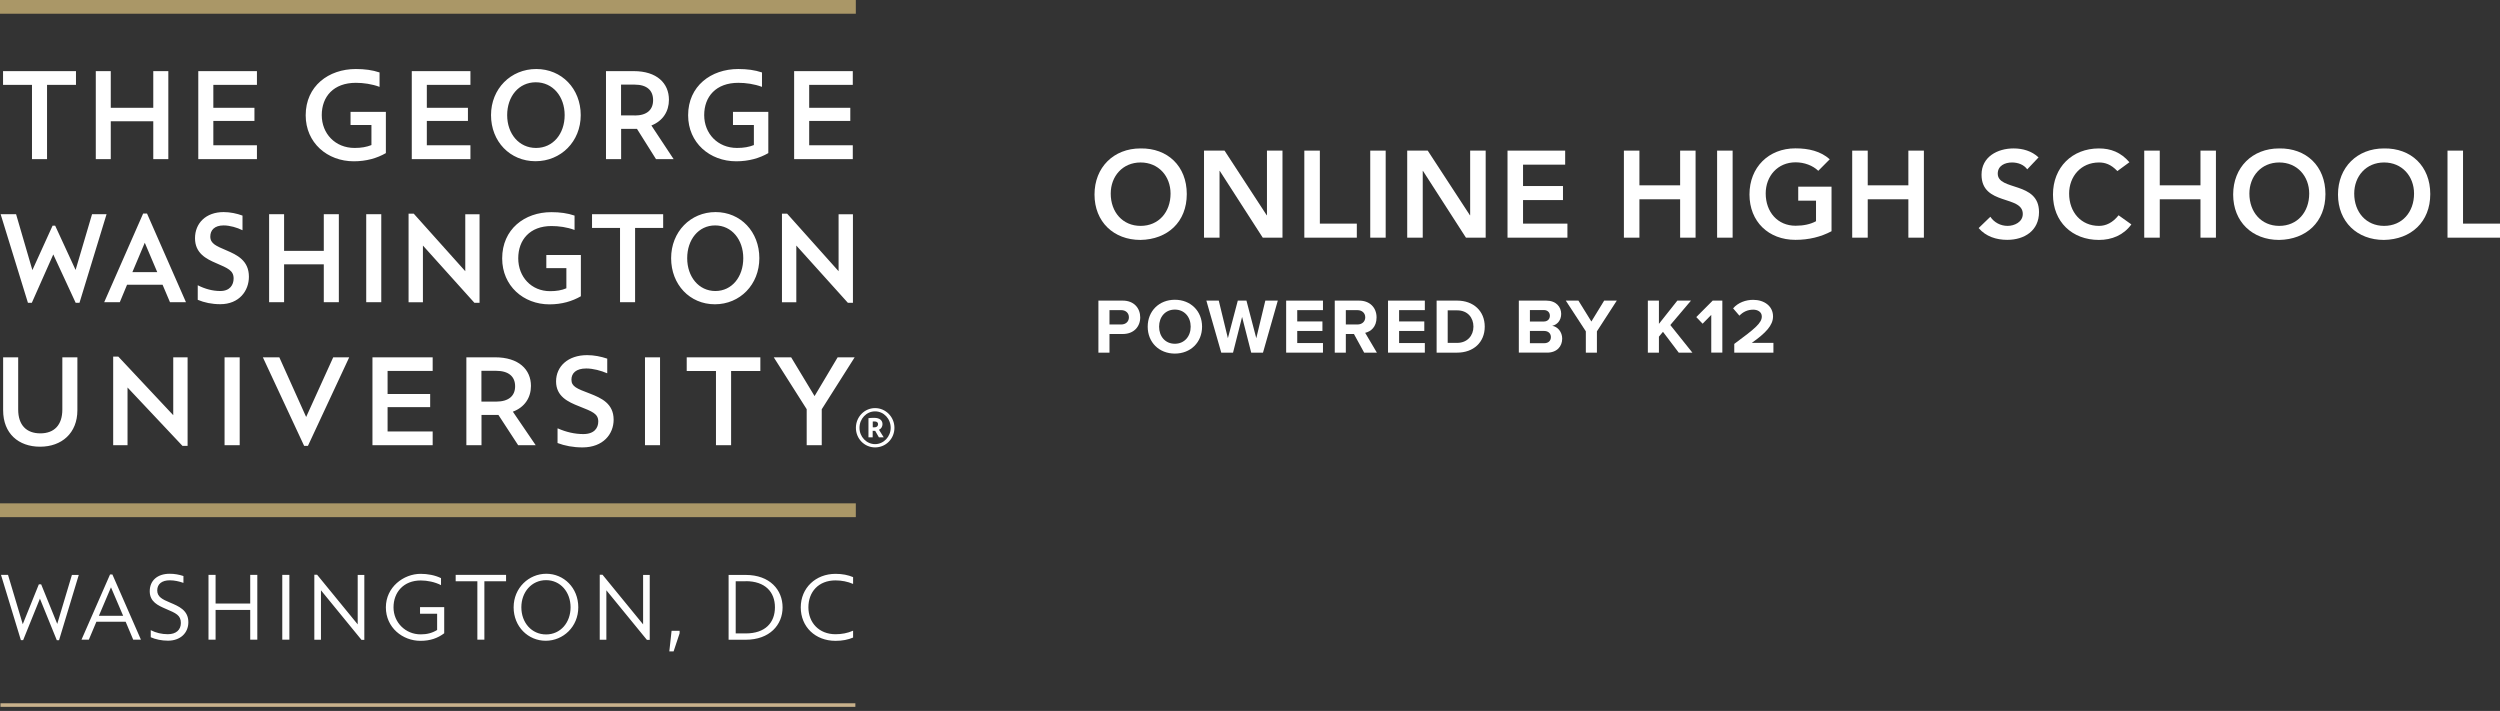 <svg fill="none" height="91" viewBox="0 0 320 91" width="320" xmlns="http://www.w3.org/2000/svg"><rect x="0" y="0" width="320" height="91" fill="#333333" stroke="none"/><g fill="#fff"><path d="m140.596 38.478h3.115c1.448 0 2.237.979 2.237 2.147s-.799 2.127-2.237 2.127h-1.697v2.386h-1.418zm2.926 1.218h-1.508v1.837h1.508c.559 0 .978-.359.978-.918s-.419-.918-.978-.918z"/><path d="m150.381 38.369c2.016 0 3.484 1.438 3.484 3.445s-1.468 3.445-3.484 3.445c-2.017 0-3.475-1.438-3.475-3.445s1.468-3.445 3.475-3.445zm0 1.258c-1.228 0-2.017.939-2.017 2.187 0 1.248.789 2.187 2.017 2.187s2.026-.949 2.026-2.187c0-1.238-.798-2.187-2.026-2.187z"/><path d="m158.987 40.565-1.158 4.573h-1.508l-1.907-6.659h1.588l1.168 4.812 1.268-4.812h1.108l1.258 4.812 1.158-4.812h1.597l-1.896 6.659h-1.508z"/><path d="m164.628 38.478h4.712v1.218h-3.294v1.448h3.225v1.218h-3.225v1.548h3.294v1.228h-4.712z"/><path d="m173.304 42.752h-1.038v2.386h-1.418v-6.659h3.115c1.388 0 2.237.909 2.237 2.147s-.739 1.807-1.458 1.977l1.498 2.536h-1.628zm.45-3.055h-1.488v1.837h1.488c.569 0 .998-.359.998-.918s-.429-.918-.998-.918z"/><path d="m177.667 38.478h4.712v1.218h-3.294v1.448h3.225v1.218h-3.225v1.548h3.294v1.228h-4.712z"/><path d="m183.887 38.478h2.626c2.087 0 3.534 1.328 3.534 3.335s-1.447 3.325-3.534 3.325h-2.626zm2.626 5.411c1.318 0 2.087-.949 2.087-2.077s-.719-2.087-2.087-2.087h-1.208v4.163z"/><path d="m194.41 38.478h3.505c1.268 0 1.917.809 1.917 1.697 0 .839-.52 1.398-1.149 1.528.709.11 1.278.799 1.278 1.637 0 .998-.669 1.797-1.937 1.797h-3.614zm3.195 2.676c.479 0 .779-.31.779-.739s-.3-.729-.779-.729h-1.777v1.468zm.05 2.776c.539 0 .859-.309.859-.789 0-.419-.3-.779-.859-.779h-1.827v1.567z"/><path d="m202.987 42.412-2.566-3.934h1.617l1.658 2.676 1.637-2.676h1.617l-2.545 3.934v2.726h-1.418z"/><path d="m212.861 42.472-.519.619v2.047h-1.418v-6.659h1.418v2.975l2.356-2.975h1.747l-2.646 3.125 2.826 3.534h-1.747z"/><path d="m219.041 40.306-1.108 1.128-.809-.849 2.097-2.107h1.238v6.659h-1.418z"/><path d="m221.986 44.02c2.726-2.007 3.525-2.696 3.525-3.514 0-.579-.53-.869-1.089-.869-.749 0-1.328.299-1.777.769l-.809-.939c.649-.749 1.638-1.088 2.566-1.088 1.418 0 2.546.799 2.546 2.127 0 1.138-.938 2.127-2.725 3.385h2.775v1.248h-5.012z"/><path d="m145.997 28.913c2.317 0 3.834-1.767 3.834-4.133 0-2.216-1.527-3.984-3.834-3.984-2.306 0-3.824 1.767-3.824 3.984 0 2.376 1.528 4.133 3.824 4.133zm-.02-9.914c3.475-.06 5.931 2.266 5.931 5.841s-2.456 5.811-5.931 5.871c-3.434 0-5.88-2.326-5.88-5.811 0-3.485 2.456-5.901 5.88-5.901z"/><path d="m154.114 19.279h2.626l5.401 8.277h.03v-8.277h1.987v11.142h-2.526l-5.501-8.546h-.03v8.546h-1.987z"/><path d="m166.954 19.279h1.987v9.345h4.732v1.797h-6.719z"/><path d="m175.391 19.279h1.976v11.142h-1.976z"/><path d="m180.123 19.279h2.626l5.401 8.277h.03v-8.277h1.987v11.142h-2.526l-5.501-8.546h-.03v8.546h-1.987z"/><path d="m192.962 19.279h7.379v1.797h-5.392v2.736h5.112v1.797h-5.112v3.015h5.681v1.797h-7.668z"/><path d="m207.859 19.279h1.987v4.443h5.211v-4.443h1.977v11.142h-1.977v-4.912h-5.211v4.912h-1.987z"/><path d="m219.79 19.279h1.986v11.142h-1.986z"/><path d="m234.426 29.603c-1.357.719-2.895 1.098-4.612 1.098-3.435 0-5.881-2.326-5.881-5.811 0-3.484 2.456-5.901 5.881-5.901 1.697 0 3.225.359 4.393 1.398l-1.468 1.478c-.709-.689-1.797-1.088-2.905-1.088-2.297 0-3.824 1.767-3.824 3.984 0 2.376 1.527 4.133 3.824 4.133 1.008 0 1.917-.19 2.616-.579v-2.626h-2.277v-1.797h4.263v5.701z"/><path d="m237.082 19.279h1.987v4.443h5.202v-4.443h1.986v11.142h-1.986v-4.912h-5.202v4.912h-1.987z"/><path d="m259.486 21.676c-.429-.599-1.178-.879-1.947-.879-.908 0-1.827.409-1.827 1.428 0 2.236 5.282.958 5.282 4.922 0 2.396-1.887 3.554-4.074 3.554-1.388 0-2.735-.429-3.654-1.508l1.498-1.448c.489.739 1.318 1.168 2.206 1.168.889 0 1.947-.499 1.947-1.528 0-2.436-5.281-1.038-5.281-5.022 0-2.296 2.046-3.365 4.103-3.365 1.168 0 2.326.33 3.195 1.148z"/><path d="m271.018 21.895c-.819-.869-1.577-1.098-2.346-1.098-2.296 0-3.824 1.767-3.824 3.984 0 2.376 1.528 4.133 3.824 4.133.898 0 1.757-.409 2.506-1.358l1.637 1.168c-1.008 1.388-2.516 1.987-4.153 1.987-3.435 0-5.881-2.326-5.881-5.811 0-3.485 2.456-5.901 5.881-5.901 1.507 0 2.805.489 3.904 1.767l-1.538 1.128z"/><path d="m274.462 19.279h1.987v4.443h5.212v-4.443h1.977v11.142h-1.977v-4.912h-5.212v4.912h-1.987z"/><path d="m291.745 28.913c2.317 0 3.834-1.767 3.834-4.133 0-2.216-1.527-3.984-3.834-3.984-2.306 0-3.824 1.767-3.824 3.984 0 2.376 1.528 4.133 3.824 4.133zm-.02-9.914c3.475-.06 5.931 2.266 5.931 5.841s-2.456 5.811-5.931 5.871c-3.434 0-5.88-2.326-5.88-5.811 0-3.485 2.456-5.901 5.88-5.901z"/><path d="m305.164 28.913c2.316 0 3.834-1.767 3.834-4.133 0-2.216-1.528-3.984-3.834-3.984-2.307 0-3.824 1.767-3.824 3.984 0 2.376 1.527 4.133 3.824 4.133zm-.02-9.914c3.474-.06 5.93 2.266 5.93 5.841s-2.456 5.811-5.93 5.871c-3.435 0-5.881-2.326-5.881-5.811 0-3.485 2.456-5.901 5.881-5.901z"/><path d="m313.281 19.279h1.987v9.345h4.732v1.797h-6.719z"/><path d="m109.186 38.758h-.659l-6.599-7.328v7.258h-1.837v-11.342h.659l6.589 7.368v-7.288h1.837v11.342zm-14.047-5.711c0-2.376-1.478-4.193-3.604-4.193s-3.574 1.817-3.574 4.193c0 2.376 1.478 4.203 3.604 4.203s3.574-1.817 3.574-4.203zm-9.235 0c0-3.375 2.476-5.901 5.691-5.901s5.601 2.526 5.601 5.901c0 3.375-2.476 5.901-5.691 5.901-3.215 0-5.601-2.526-5.601-5.901zm-4.613 5.631h-1.927v-9.505h-3.584v-1.757h9.105v1.757h-3.594zm-8.786-4.353h-2.576v-1.687h4.423v5.282c-1.108.639-2.436 1.038-4.024 1.038-3.325 0-6.05-2.366-6.05-5.881 0-3.734 2.865-5.921 6.29-5.921 1.108 0 2.067.13 2.975.439v1.837h-.01c-.959-.359-2.017-.499-2.945-.499-2.766 0-4.253 1.767-4.253 4.133s1.667 4.203 4.074 4.203c.819 0 1.478-.11 2.087-.369v-2.556zm-11.122 4.433h-.659l-6.59-7.328v7.258h-1.837v-11.342h.659l6.599 7.368v-7.288h1.827v11.342zm-12.58-.08h-1.927v-11.262h1.927zm-5.431 0h-1.927v-4.842h-5.082v4.842h-1.917v-11.262h1.917v4.692h5.082v-4.692h1.927zm-18.041-2.157c.919.469 1.897.729 2.865.729 1.238 0 1.707-.789 1.707-1.607 0-1.028-.759-1.318-2.206-1.947-1.318-.559-2.736-1.288-2.736-3.205 0-1.917 1.388-3.345 3.664-3.345.839 0 1.677.18 2.416.449v1.867h-.02c-.659-.33-1.607-.609-2.396-.609-1.168 0-1.707.609-1.707 1.428 0 .918.789 1.218 2.067 1.767 1.348.579 2.875 1.288 2.875 3.375 0 1.797-1.238 3.514-3.664 3.514-1.098 0-2.047-.21-2.885-.559v-1.867h.01zm-8.387-1.687h3.185l-1.597-3.764zm4.812 3.844-.949-2.236h-4.543l-.928 2.236h-1.997l4.982-11.342h.499l4.982 11.342h-2.057zm-12.071.08-2.865-6.19-2.746 6.19h-.499l-3.494-11.342h1.977l2.087 7.159 2.586-5.691h.329l2.616 5.671 2.107-7.139h1.857l-3.465 11.342h-.499zm93.571 18.231v-4.613l-4.214-6.639h2.227l2.995 4.962 2.955-4.962h2.177l-4.213 6.649v4.603h-1.917zm-9.685 0h-1.927v-9.505h-3.744v-1.747h9.425v1.747h-3.744v9.505zm-9.086 0h-1.927v-11.252h1.927zm-13.089-2.157c1.048.469 2.167.729 3.265.729 1.418 0 1.917-.789 1.917-1.607 0-.998-.739-1.268-2.446-1.947-1.428-.559-2.955-1.268-2.955-3.185 0-1.917 1.518-3.365 3.974-3.365.899 0 1.767.18 2.576.449v1.867h-.03c-.739-.32-1.767-.609-2.656-.609-1.308 0-1.897.609-1.897 1.428 0 .889.679 1.148 2.366 1.787 1.458.569 3.035 1.268 3.035 3.345 0 1.817-1.318 3.544-3.994 3.544-1.188 0-2.266-.21-3.185-.559v-1.867h.03zm-7.907-3.425c1.637 0 2.446-.739 2.446-1.967 0-1.228-.809-1.977-2.446-1.977h-1.867v3.944zm-1.867 5.581h-1.927v-11.252h3.684c3.015 0 4.583 1.558 4.583 3.664 0 1.478-.789 2.726-2.316 3.295l2.925 4.293h-2.246l-2.526-3.874h-2.167v3.874zm-6.24 0h-7.708v-11.252h7.708v1.747h-5.771v2.945h5.451v1.687h-5.451v3.115h5.771zm-16.454.08-5.282-11.332h2.107l3.434 7.638 3.465-7.638h2.047l-5.282 11.332h-.499zm-8.247-.08h-1.937v-11.252h1.937zm-6.669.08h-.659l-7.029-7.468v7.388h-1.837v-11.342h.659l7.029 7.498v-7.408h1.837zm-14.107-4.553c0 2.925-2.007 4.663-4.772 4.663-2.766 0-4.732-1.687-4.732-4.663v-6.779h1.927v6.689c0 1.977 1.048 3.045 2.835 3.045s2.816-1.078 2.816-3.045v-6.689h1.927zm99.252-32.149h-7.508v-11.262h7.508v1.757h-5.581v2.935h5.262v1.687h-5.262v3.115h5.581v1.757zm-12.67-4.363h-2.666v-1.687h4.523v5.282c-1.128.649-2.496 1.048-4.104 1.048-3.395 0-6.16-2.366-6.16-5.891 0-3.734 2.925-5.921 6.42-5.921 1.138 0 2.107.13 3.035.439v1.847c-.979-.369-2.077-.519-3.035-.519-2.856 0-4.363 1.767-4.363 4.133 0 2.366 1.727 4.203 4.203 4.203.859 0 1.528-.12 2.157-.369v-2.556zm-15.256-1.218c1.587 0 2.366-.739 2.366-1.967 0-1.228-.769-1.987-2.366-1.987h-1.737v3.944h1.737zm-1.737 5.581h-1.927v-11.262h3.554c2.965 0 4.503 1.557 4.503 3.664 0 1.488-.769 2.706-2.246 3.295l2.845 4.303h-2.256l-2.436-3.874h-2.027v3.874zm-7.218-5.631c0-2.376-1.508-4.203-3.694-4.203s-3.664 1.817-3.664 4.203 1.508 4.203 3.694 4.203c2.187 0 3.664-1.817 3.664-4.203zm-9.425 0c0-3.375 2.526-5.901 5.791-5.901s5.691 2.526 5.691 5.901c0 3.375-2.526 5.901-5.791 5.901s-5.691-2.526-5.691-5.901zm-2.636 5.631h-7.508v-11.262h7.508v1.757h-5.581v2.935h5.262v1.687h-5.262v3.115h5.581v1.757zm-12.68-4.363h-2.666v-1.687h4.523v5.282c-1.128.649-2.496 1.048-4.104 1.048-3.395 0-6.16-2.366-6.16-5.891 0-3.734 2.925-5.921 6.42-5.921 1.138 0 2.107.13 3.035.439v1.847c-.979-.369-2.077-.519-3.035-.519-2.855 0-4.363 1.767-4.363 4.133 0 2.366 1.717 4.203 4.203 4.203.859 0 1.528-.12 2.156-.369v-2.556zm-14.647 4.363h-7.508v-11.262h7.508v1.757h-5.581v2.935h5.262v1.687h-5.262v3.115h5.581v1.757zm-11.342 0h-1.927v-4.842h-5.441v4.842h-1.917v-11.262h1.917v4.692h5.441v-4.692h1.927zm-15.525 0h-1.927v-9.505h-3.704v-1.757h9.335v1.757h-3.704zm103.175 60.374v.869c-.649.27-1.368.419-2.246.419-2.596 0-4.453-1.797-4.453-4.283 0-2.486 1.907-4.293 4.453-4.293.888 0 1.597.15 2.246.419v.869h-.01c-.689-.299-1.457-.449-2.246-.449-2.187 0-3.465 1.488-3.465 3.445 0 1.957 1.348 3.445 3.475 3.445.779 0 1.547-.14 2.236-.449h.01zm-13.748-6.34h-1.278v6.679h1.278c2.526 0 3.744-1.398 3.744-3.345s-1.238-3.345-3.744-3.345zm-2.187-.809h2.187c3.095 0 4.723 1.917 4.723 4.153 0 2.236-1.648 4.143-4.723 4.143h-2.187zm-7.039 9.784h-.549l.289-2.636h1.028v.32zm-3.415-1.468-5.192-6.35v6.33h-.849v-8.317h.359l5.192 6.35v-6.33h.849v8.317h-.369zm-9.774-4.173c0-1.957-1.298-3.474-3.135-3.474s-3.165 1.508-3.165 3.474c0 1.967 1.318 3.474 3.165 3.474s3.135-1.518 3.135-3.474zm-7.288 0c0-2.486 1.947-4.293 4.183-4.293 2.236 0 4.093 1.797 4.093 4.293 0 2.496-1.937 4.283-4.173 4.283-2.236 0-4.104-1.797-4.104-4.283zm-4.643 4.143v-7.478h-2.776v-.819h6.45v.819h-2.776v7.478zm-5.142-3.315h-2.196v-.849h3.095v3.345c-.829.629-1.797.969-3.035.969-2.296 0-4.433-1.697-4.433-4.283s2.256-4.293 4.453-4.293c.889 0 1.827.17 2.606.549v.898c-.789-.409-1.767-.599-2.586-.599-2.207 0-3.494 1.508-3.494 3.445s1.538 3.454 3.465 3.454c.819 0 1.458-.16 2.117-.559v-2.077zm-9.685 3.345-5.192-6.35v6.33h-.849v-8.317h.359l5.192 6.35v-6.33h.849v8.317h-.369zm-10.144-.03v-8.297h.909v8.297zm-4.103 0v-3.804h-4.433v3.804h-.908v-8.297h.908v3.674h4.433v-3.674h.908v8.297zm-12.75-1.218h.01c.689.349 1.418.519 2.196.519 1.048 0 1.667-.549 1.667-1.438 0-.998-.649-1.258-1.907-1.797-1.018-.439-2.077-.909-2.077-2.266s.968-2.236 2.556-2.236c.609 0 1.178.1 1.757.289v.879c-.569-.2-1.168-.33-1.747-.33-1.008 0-1.607.469-1.607 1.298 0 .829.679 1.148 1.627 1.548 1.098.469 2.356.959 2.356 2.516 0 1.378-1.018 2.366-2.606 2.366-.789 0-1.587-.16-2.207-.439v-.928zm-6.62-1.837h3.105l-1.558-3.644zm4.393 3.055-.968-2.296h-3.744l-.968 2.296h-.939l3.654-8.347h.299l3.654 8.347zm-9.784.06-2.157-5.311-2.147 5.311h-.29l-2.546-8.357h.899l1.887 6.32 2.057-5.102h.3l2.057 5.062 1.877-6.27h.879l-2.526 8.357h-.3z"/></g><path d="m0 1.757v-1.757h109.545v1.757zm0 64.437v-1.767h109.545v1.767z" fill="#aa9767"/><path d="m109.555 54.762c0-1.398 1.098-2.526 2.456-2.526s2.476 1.128 2.476 2.526-1.098 2.506-2.476 2.506-2.456-1.128-2.456-2.506zm4.453 0c0-1.158-.879-2.107-1.997-2.107s-1.997.958-1.997 2.107.899 2.087 1.997 2.087c1.099 0 1.997-.959 1.997-2.087zm-2.835-1.238c.199-.03.459-.04.718-.04.739 0 1.069.349 1.069.809 0 .299-.16.589-.45.719l.609.969h-.619l-.479-.839c-.06.01-.1.01-.13.01-.039 0-.099 0-.189-.01v.839h-.539v-2.456zm.539 1.168c.09.01.14.01.199.01.3 0 .48-.15.48-.409 0-.22-.16-.349-.45-.349-.089 0-.159 0-.229.01v.719z" fill="#fff"/><path d="m109.486 90.018h-109.426v.459h109.426z" fill="#c8b18b"/></svg>